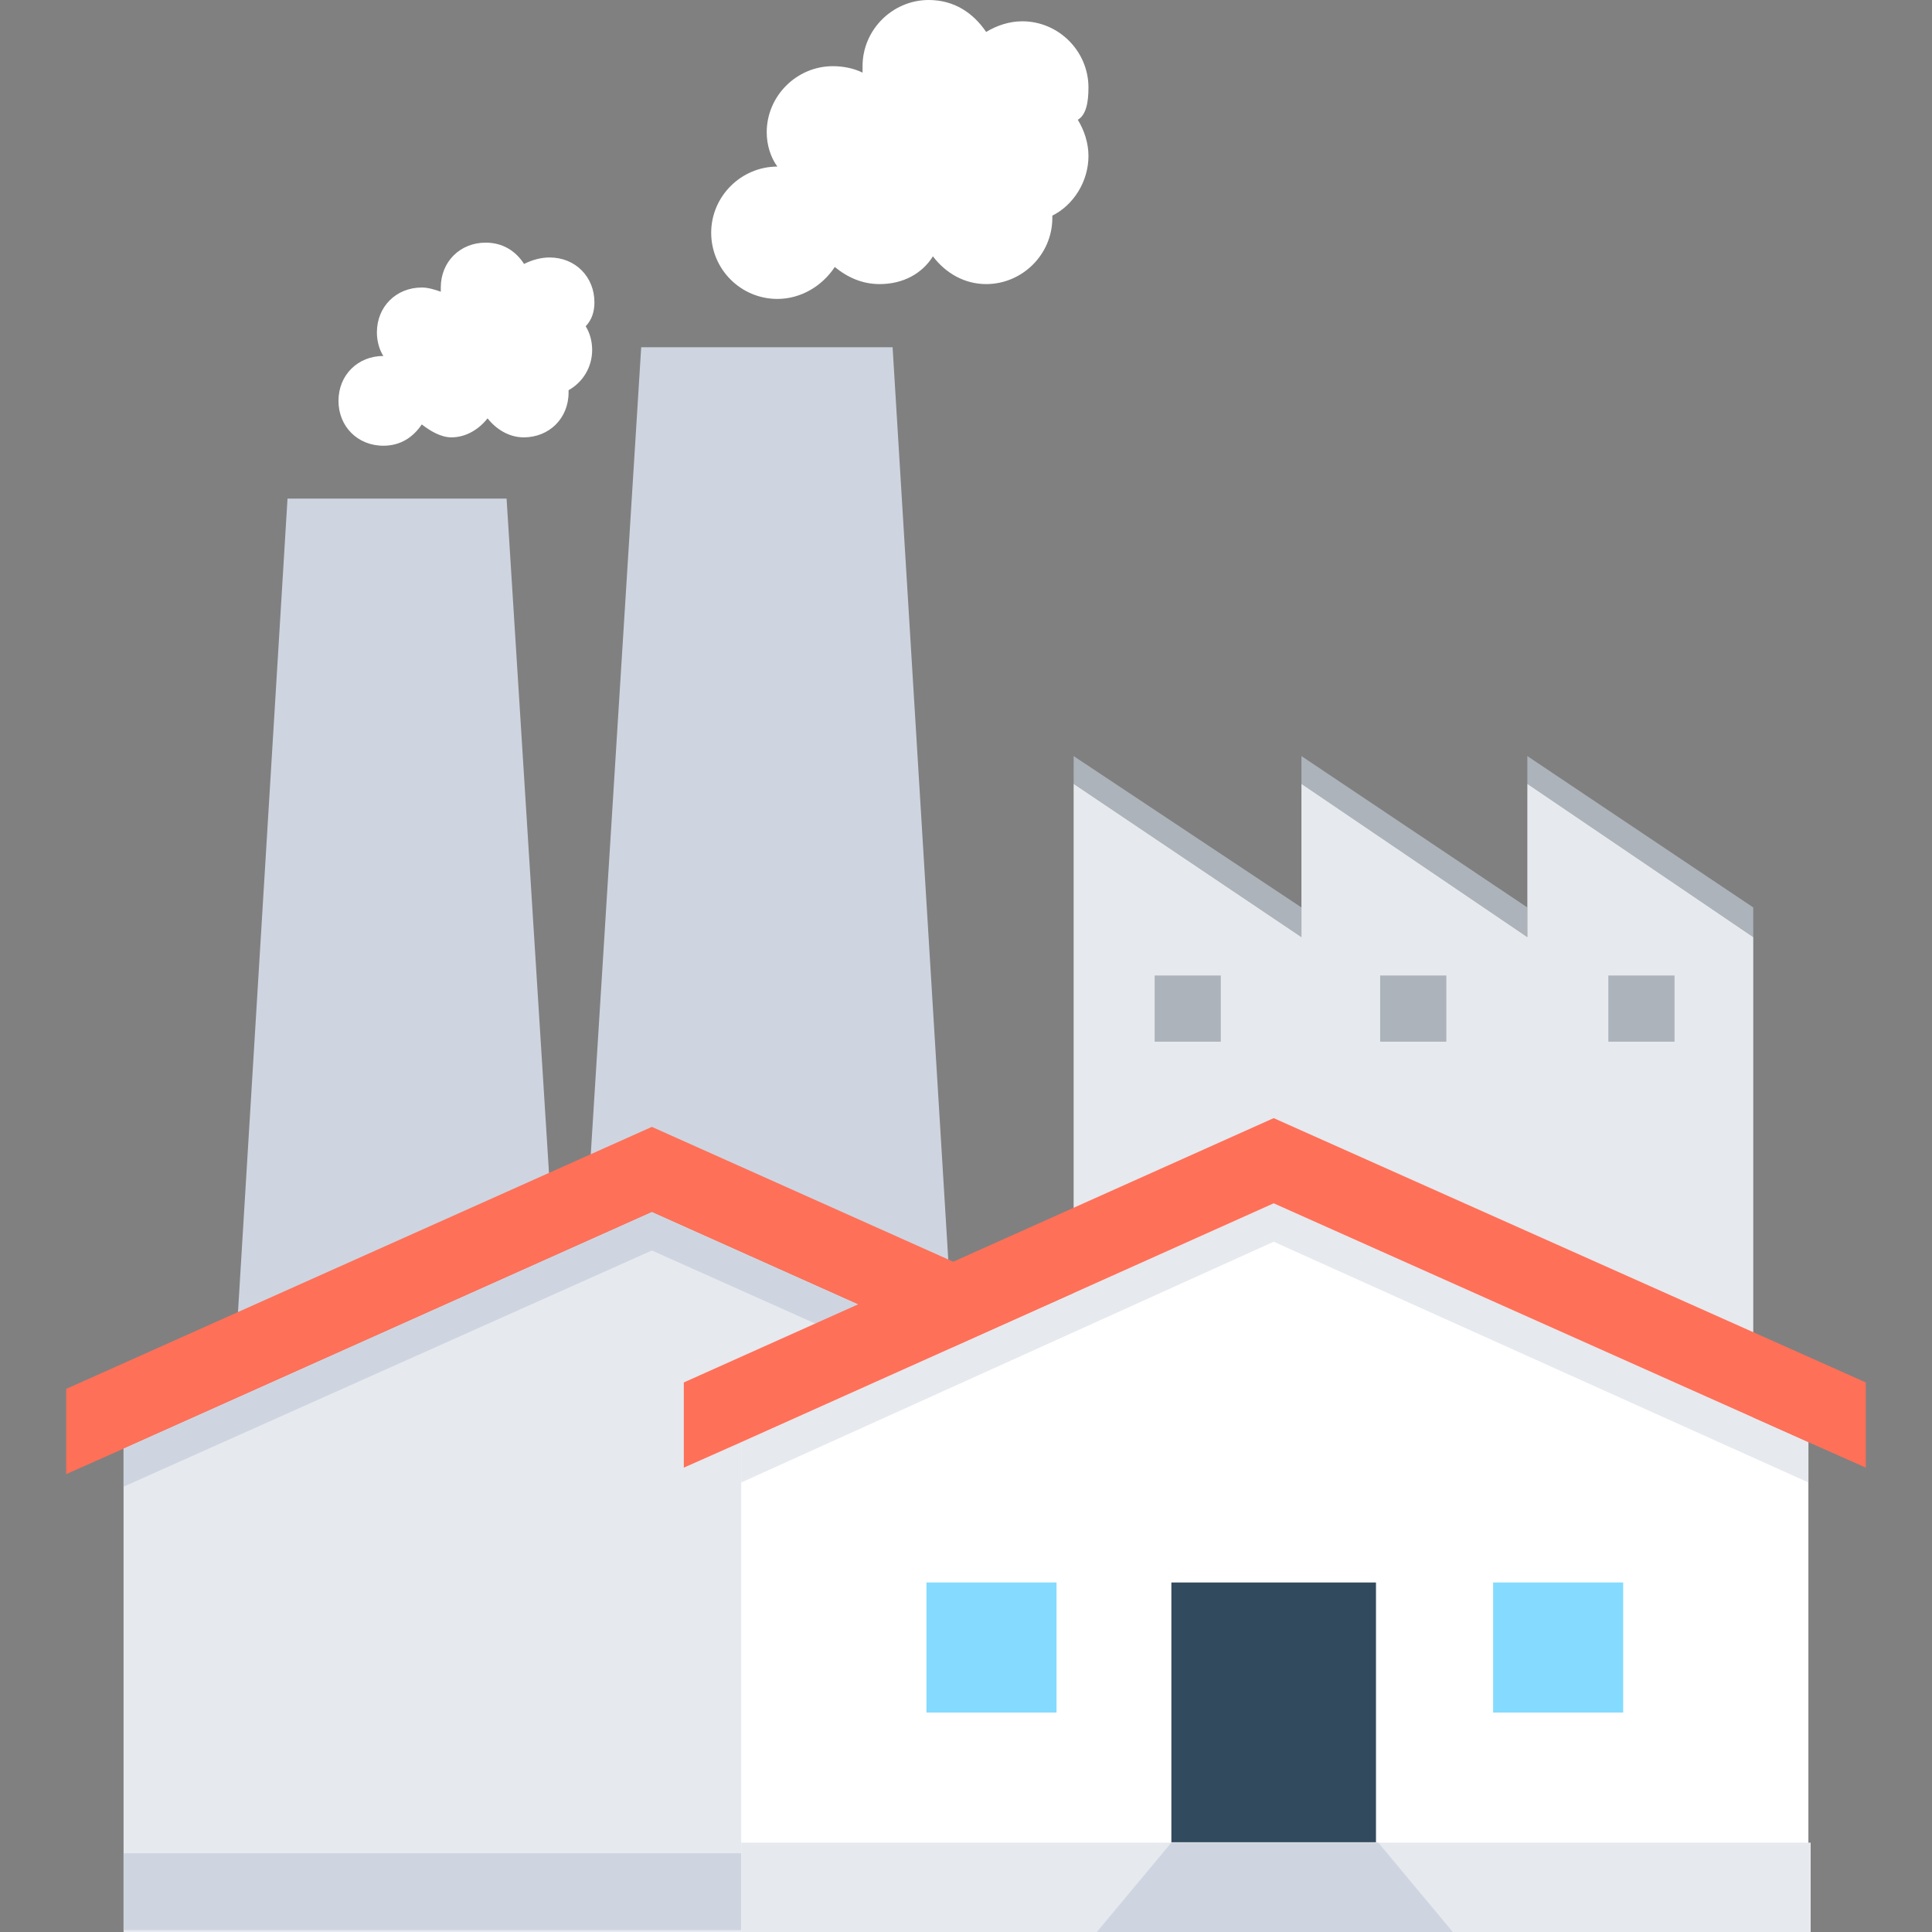 <svg xmlns="http://www.w3.org/2000/svg" xmlns:xlink="http://www.w3.org/1999/xlink" id="Layer_1" x="0px" y="0px" viewBox="0 0 508 508" style="enable-background:new 0 0 508 508;" xml:space="preserve"><rect x="0" y="0" width="508" height="508" fill="#808080" stroke="none"/><style type="text/css">	.st0{fill:#E6E9EE;}	.st1{fill:#ACB3BA;}	.st2{fill:#CED5E0;}	.st3{fill:#FF7058;}	.st4{fill:#FFFFFF;}	.st5{fill:#324A5E;}	.st6{fill:#84DBFF;}</style><g>	<g>		<polygon class="st0" points="310.3,380.9 310.3,508 32.5,508 32.5,380.9 171.4,318.7   "></polygon>		<polygon class="st0" points="310.3,380.9 310.3,508 32.5,508 32.5,380.9 171.4,318.7   "></polygon>	</g>	<g>		<polygon class="st1" points="282.3,198.8 282.3,206.1 342.2,246.4 342.2,238.6   "></polygon>		<polygon class="st1" points="342.2,198.8 342.2,206.1 401.6,246.4 401.6,238.6   "></polygon>		<polygon class="st1" points="401.6,198.8 401.6,206.1 461,246.4 461,238.6   "></polygon>	</g>	<polygon class="st0" points="461,376.9 461,246.4 401.6,206.1 401.6,246.4 342.2,206.1 342.2,246.4 282.3,206.1 282.3,376.9  "></polygon>	<g>		<path class="st2" d="M106.4,336.1c14-3.4,25.8-11.8,38.6-17.4l-11.8-187.6H75.6L62.2,351.2h28.6    C92.4,343.9,96.9,338.3,106.4,336.1z"></path>		<path class="st2" d="M181.5,313.6c15.1,3.9,29.7,11.2,44.2,15.7c8.4,2.8,16.8,5.6,24.1,9.5L234.7,91.3h-66.1l-14,224    C163,312,171.4,310.8,181.5,313.6z"></path>		<rect x="32.5" y="487.3" class="st2" width="277.8" height="20.2"></rect>	</g>	<polygon class="st3" points="325.4,365.2 325.4,387.6 310.3,380.9 171.4,318.7 32.5,380.9 17.4,387.6 17.4,365.2 171.4,296.3  "></polygon>	<polygon class="st2" points="310.3,380.9 310.3,390.9 171.4,328.8 32.5,390.9 32.5,380.9 171.4,318.7  "></polygon>	<g>		<path class="st4" d="M286.2,23c0-9.5-7.8-17.4-17.4-17.4c-3.4,0-6.7,1.1-9.5,2.8c-3.4-5-8.4-8.4-15.1-8.4    c-9.5,0-17.4,7.8-17.4,17.4c0,0.6,0,1.1,0,1.7c-2.2-1.1-5-1.7-7.8-1.7c-9.5,0-17.4,7.8-17.4,17.4c0,3.4,1.1,6.7,2.8,9l0,0    c-9.5,0-17.4,7.8-17.4,17.4s7.8,17.4,17.4,17.4c6.2,0,11.8-3.4,15.1-8.4c3.4,2.8,7.3,4.5,11.8,4.5c6.2,0,11.2-2.8,14-7.3    c3.4,4.5,8.4,7.3,14,7.3c9.5,0,17.4-7.8,17.4-17.4v-0.6c5.6-2.8,9.5-9,9.5-15.7c0-3.4-1.1-6.7-2.8-9.5    C285.6,30.2,286.2,26.9,286.2,23z"></path>		<path class="st4" d="M156.3,79.5c0-6.7-5-11.8-11.8-11.8c-2.2,0-4.5,0.6-6.7,1.7c-2.2-3.4-5.6-5.6-10.1-5.6    c-6.7,0-11.8,5-11.8,11.8c0,0.6,0,1.1,0,1.1c-1.7-0.6-3.4-1.1-5-1.1c-6.7,0-11.8,5-11.8,11.8c0,2.2,0.6,4.5,1.7,6.2l0,0    c-6.7,0-11.8,5-11.8,11.8c0,6.7,5,11.8,11.8,11.8c4.5,0,7.8-2.2,10.1-5.6c2.2,1.7,5,3.4,7.8,3.4c3.9,0,7.3-2.2,9.5-5    c2.2,2.8,5.6,5,9.5,5c6.7,0,11.8-5,11.8-11.8c0,0,0,0,0-0.6c3.9-2.2,6.2-6.2,6.2-10.6c0-2.2-0.6-4.5-1.7-6.2    C155.7,84,156.3,81.8,156.3,79.5z"></path>		<polygon class="st4" points="475.5,379.2 475.5,508 194.9,508 194.9,379.2 334.9,316.4   "></polygon>	</g>	<g>		<rect x="194.9" y="484.5" class="st0" width="281.2" height="23.5"></rect>		<polygon class="st0" points="475.5,379.2 475.5,389.8 334.9,326.5 194.9,389.8 194.9,379.2 334.9,316.4   "></polygon>	</g>	<polygon class="st3" points="490.6,363.5 490.6,385.9 475.5,379.2 334.9,316.4 194.9,379.2 179.8,385.9 179.8,363.5 334.9,294  "></polygon>	<g>		<rect x="303.6" y="256.5" class="st1" width="17.4" height="17.4"></rect>		<rect x="362.9" y="256.5" class="st1" width="17.4" height="17.4"></rect>		<rect x="422.9" y="256.5" class="st1" width="17.4" height="17.4"></rect>	</g>	<rect x="308" y="416.1" class="st5" width="53.8" height="68.3"></rect>	<g>		<rect x="392.6" y="416.1" class="st6" width="34.2" height="34.2"></rect>		<rect x="243.6" y="416.1" class="st6" width="34.2" height="34.2"></rect>	</g>	<polygon class="st2" points="382,508 288.4,508 308,484.5 362.4,484.5  "></polygon></g></svg>